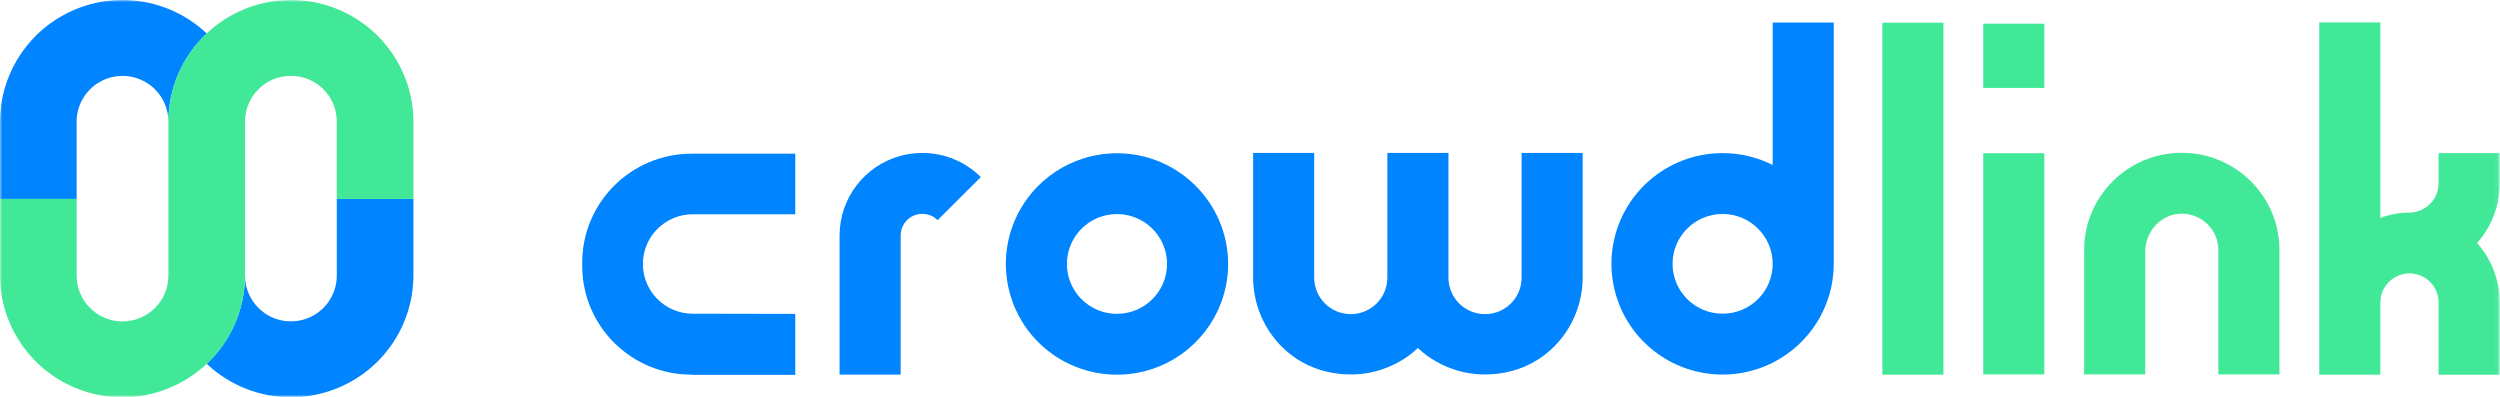 <?xml version="1.0" encoding="UTF-8"?>
<svg width="567px" height="90px" viewBox="0 0 567 90" version="1.1" xmlns="http://www.w3.org/2000/svg" xmlns:xlink="http://www.w3.org/1999/xlink">
    <title>Crowdlink - Logotipo</title>
    <defs>
        <polygon id="path-1" points="0 90.098 566.929 90.098 566.929 -0 0 -0"></polygon>
    </defs>
    <g id="Crowdlink---Logotipo" stroke="none" stroke-width="1" fill="none" fill-rule="evenodd">
        <path d="M253.33,71.178 C248.737,71.178 244.598,68.424 242.84,64.197 C241.083,59.969 242.054,55.105 245.302,51.867 C248.548,48.633 253.431,47.666 257.674,49.416 C261.917,51.167 264.684,55.291 264.684,59.867 C264.677,66.111 259.598,71.171 253.33,71.178 M253.33,34.755 C243.135,34.755 233.943,40.873 230.042,50.258 C226.14,59.642 228.296,70.445 235.506,77.627 C242.715,84.809 253.557,86.959 262.975,83.07 C272.395,79.183 278.537,70.026 278.537,59.868 C278.519,46.005 267.244,34.773 253.33,34.755" id="Fill-1" fill="#0084FF"></path>
        <path d="M390.691,71.147 C384.42,71.147 379.337,66.083 379.337,59.835 C379.337,53.589 384.42,48.525 390.691,48.525 C396.958,48.532 402.037,53.592 402.044,59.835 C402.044,66.083 396.962,71.147 390.691,71.147 L390.691,71.147 Z M415.897,5.112 L402.044,5.112 L402.044,37.417 C398.525,35.641 394.634,34.718 390.691,34.723 C380.265,34.72 370.915,41.112 367.165,50.803 C363.416,60.495 366.041,71.485 373.769,78.456 C381.499,85.425 392.737,86.935 402.044,82.254 C410.533,77.98 415.89,69.313 415.898,59.835 C415.898,59.829 415.897,59.823 415.897,59.816 L415.897,5.112 Z" id="Fill-3" fill="#0084FF"></path>
        <mask id="mask-2" fill="white">
            <use xlink:href="#path-1"></use>
        </mask>
        <g id="Clip-6"></g>
        <polygon id="Fill-5" fill="#41E897" mask="url(#mask-2)" points="426.921 84.985 440.775 84.985 440.775 5.148 426.921 5.148"></polygon>
        <polygon id="Fill-7" fill="#41E897" mask="url(#mask-2)" points="449.801 84.914 463.655 84.914 463.655 34.755 449.801 34.755"></polygon>
        <polygon id="Fill-8" fill="#41E897" mask="url(#mask-2)" points="449.801 19.941 463.655 19.941 463.655 5.372 449.801 5.372"></polygon>
        <path d="M472.682,56.723 L472.682,84.919 L486.536,84.919 L486.536,57.07 C486.536,52.545 490.036,48.6 494.575,48.464 C499.272,48.323 503.124,52.076 503.124,56.724 L503.124,84.921 L516.979,84.921 L516.979,56.723 C516.979,44.536 507.063,34.657 494.83,34.657 C482.599,34.657 472.682,44.536 472.682,56.723" id="Fill-9" fill="#41E897" mask="url(#mask-2)"></path>
        <path d="M561.802,55.112 L561.802,55.112 C561.795,55.103 561.788,55.098 561.781,55.09 C561.787,55.096 561.794,55.101 561.799,55.108 C565.108,51.389 566.933,46.592 566.927,41.623 L566.927,34.722 L553.075,34.722 L553.075,41.623 C553.069,45.257 550.025,48.207 546.467,48.207 C544.615,48.207 542.162,48.541 539.86,49.433 L539.86,5.077 L526.006,5.077 L526.006,84.982 L539.86,84.982 L539.865,68.587 C539.866,64.953 542.823,62.008 546.47,62.008 C550.118,62.008 553.075,64.954 553.075,68.589 L553.075,84.985 L566.929,84.985 L566.929,68.597 C566.933,63.628 565.109,58.83 561.802,55.112" id="Fill-10" fill="#41E897" mask="url(#mask-2)"></path>
        <path d="M180.369,34.859 L157.195,34.859 L156.856,34.859 C143.154,34.857 132.046,45.923 132.046,59.574 L132.046,60.291 C132.046,73.997 143.253,85.078 157.01,84.973 L157.195,84.972 L157.195,84.976 L157.195,85.02 L180.369,85.02 L180.369,71.194 L157.104,71.15 C150.861,71.137 145.806,66.092 145.806,59.872 C145.806,53.643 150.875,48.594 157.127,48.594 L180.369,48.594 L180.369,34.859 Z" id="Fill-11" fill="#0084FF" mask="url(#mask-2)"></path>
        <path d="M209.182,34.692 L209.181,34.692 C207.523,34.691 205.871,34.907 204.272,35.336 L204.27,35.334 C196.095,37.551 190.421,44.945 190.416,53.385 L190.416,84.954 L204.27,84.954 L204.27,53.385 L204.272,53.385 C204.272,51.407 205.467,49.623 207.302,48.866 C209.138,48.109 211.25,48.527 212.653,49.927 L222.448,40.166 C218.936,36.65 214.16,34.678 209.182,34.692" id="Fill-12" fill="#0084FF" mask="url(#mask-2)"></path>
        <path d="M9.71636546e-05,45.114 L17.38,45.114 L17.38,27.684 C17.345,23.956 19.321,20.497 22.554,18.622 C25.789,16.747 29.784,16.747 33.019,18.622 C36.252,20.497 38.228,23.956 38.193,27.684 C38.189,20.079 41.332,12.81 46.882,7.591 C38.827,-0.018 26.996,-2.118 16.799,2.252 C6.601,6.623 -0.005,16.623 9.71636546e-05,27.684 L9.71636546e-05,45.114 Z" id="Fill-13" fill="#0084FF" mask="url(#mask-2)"></path>
        <path d="M93.764,45.114 L76.384,45.114 L76.384,62.413 C76.419,66.141 74.444,69.602 71.21,71.475 C67.975,73.35 63.98,73.35 60.745,71.475 C57.512,69.602 55.536,66.141 55.572,62.413 C55.575,70.017 52.432,77.287 46.882,82.507 C54.938,90.117 66.768,92.216 76.965,87.844 C87.163,83.475 93.769,73.474 93.764,62.413 L93.764,45.114 Z" id="Fill-14" fill="#0084FF" mask="url(#mask-2)"></path>
        <path d="M76.966,2.253 C66.769,-2.118 54.938,-0.018 46.883,7.592 C41.333,12.811 38.19,20.08 38.194,27.685 L38.194,45.115 L38.194,62.527 C38.194,68.253 33.533,72.895 27.787,72.895 C22.04,72.895 17.381,68.253 17.381,62.527 L17.381,45.115 L0,45.115 L0,62.414 C-0.004,73.474 6.601,83.475 16.799,87.845 C26.997,92.215 38.827,90.117 46.883,82.506 C52.434,77.287 55.577,70.018 55.574,62.414 L55.572,27.564 C55.572,21.834 60.239,17.191 65.99,17.197 C71.733,17.203 76.385,21.843 76.385,27.564 L76.385,45.115 L93.765,45.115 L93.765,27.685 C93.769,16.625 87.163,6.624 76.966,2.253" id="Fill-15" fill="#41E897" mask="url(#mask-2)"></path>
        <path d="M321.58,78.903 C321.58,78.903 329.083,86.947 341.555,84.447 C351.98,82.358 358.954,73.079 358.95,62.888 L358.95,34.692 L345.097,34.692 L345.097,62.981 C345.097,67.545 341.383,71.244 336.802,71.244 C332.221,71.244 328.508,67.545 328.508,62.981 L328.508,34.692 L321.58,34.692 L314.652,34.692 L314.652,62.981 C314.652,67.545 310.938,71.244 306.358,71.244 C301.777,71.244 298.063,67.545 298.063,62.981 L298.063,34.692 L284.21,34.692 L284.21,62.888 C284.206,73.079 291.179,82.358 301.605,84.447 C314.076,86.947 321.58,78.903 321.58,78.903" id="Fill-16" fill="#0084FF" mask="url(#mask-2)"></path>
    </g>
</svg>